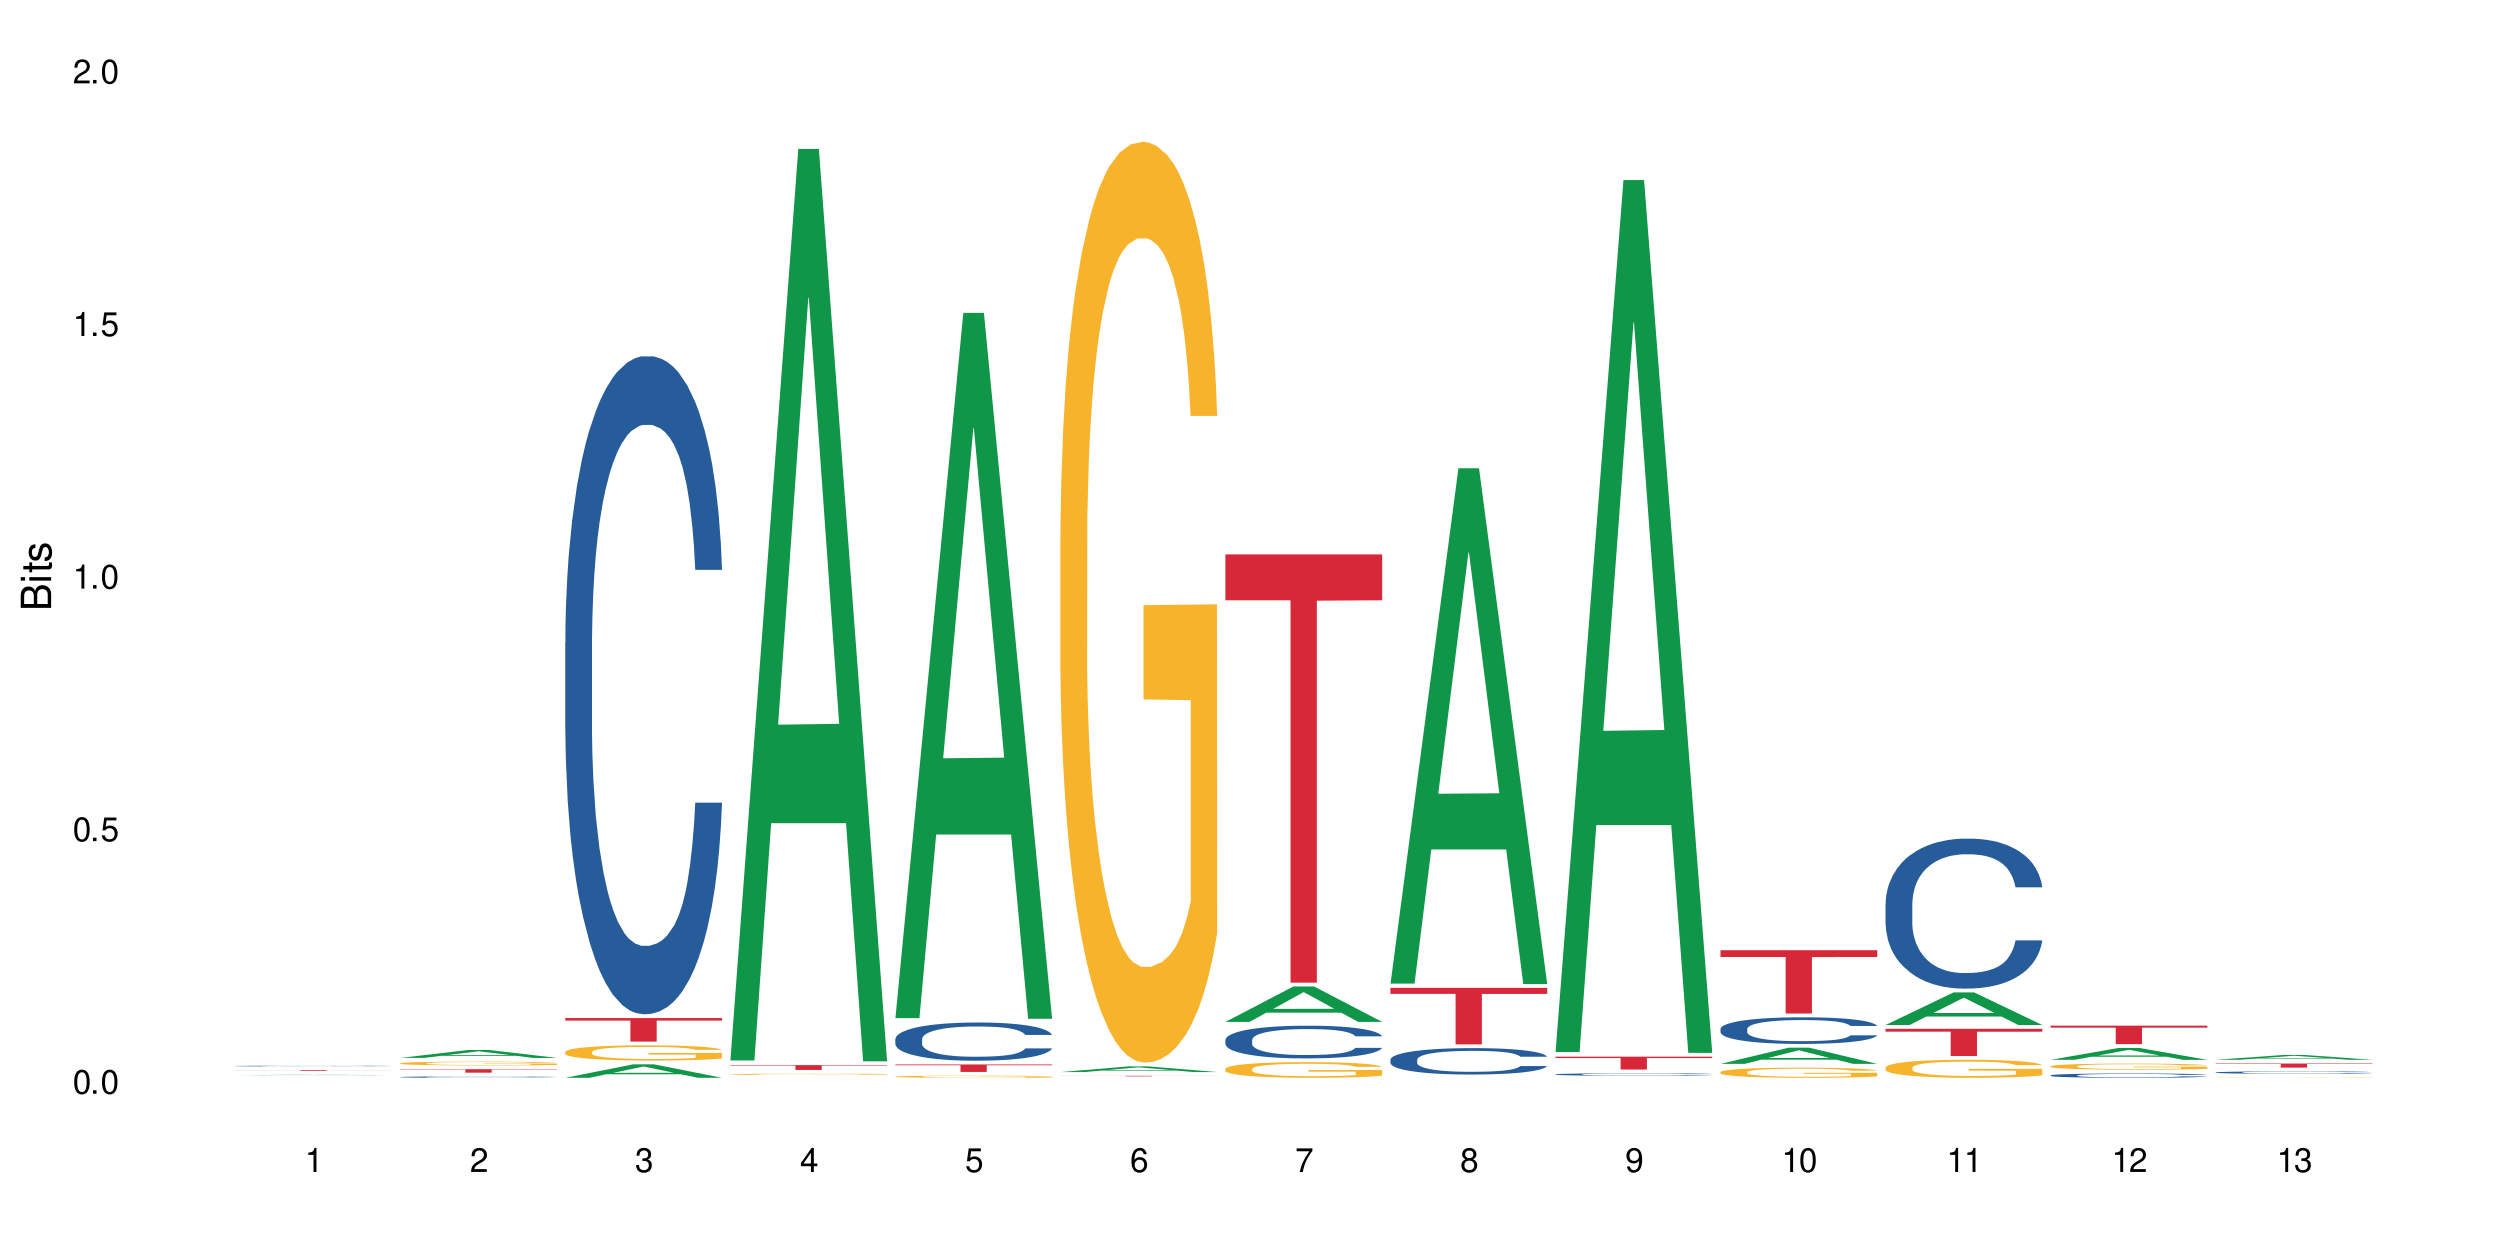 <?xml version="1.0" encoding="UTF-8"?>
<svg xmlns="http://www.w3.org/2000/svg" xmlns:xlink="http://www.w3.org/1999/xlink" width="720" height="360" viewBox="0 0 720 360">
<defs>
<g>
<g id="glyph-0-0">
</g>
<g id="glyph-0-1">
<path d="M 2.641 -6.938 C 2 -6.938 1.422 -6.656 1.078 -6.172 C 0.641 -5.562 0.406 -4.641 0.406 -3.359 C 0.406 -1.016 1.188 0.219 2.641 0.219 C 4.078 0.219 4.859 -1.016 4.859 -3.297 C 4.859 -4.641 4.656 -5.547 4.203 -6.172 C 3.844 -6.656 3.281 -6.938 2.641 -6.938 Z M 2.641 -6.188 C 3.547 -6.188 4 -5.25 4 -3.375 C 4 -1.406 3.562 -0.484 2.625 -0.484 C 1.734 -0.484 1.281 -1.438 1.281 -3.344 C 1.281 -5.25 1.734 -6.188 2.641 -6.188 Z M 2.641 -6.188 "/>
</g>
<g id="glyph-0-2">
<path d="M 1.828 -1 L 0.828 -1 L 0.828 0 L 1.828 0 Z M 1.828 -1 "/>
</g>
<g id="glyph-0-3">
<path d="M 4.562 -6.797 L 1.062 -6.797 L 0.547 -3.094 L 1.328 -3.094 C 1.719 -3.562 2.047 -3.734 2.578 -3.734 C 3.484 -3.734 4.062 -3.109 4.062 -2.094 C 4.062 -1.125 3.484 -0.531 2.578 -0.531 C 1.828 -0.531 1.375 -0.906 1.188 -1.672 L 0.328 -1.672 C 0.453 -1.109 0.547 -0.844 0.75 -0.594 C 1.125 -0.078 1.828 0.219 2.594 0.219 C 3.969 0.219 4.922 -0.781 4.922 -2.219 C 4.922 -3.562 4.031 -4.484 2.719 -4.484 C 2.25 -4.484 1.859 -4.359 1.469 -4.062 L 1.734 -5.969 L 4.562 -5.969 Z M 4.562 -6.797 "/>
</g>
<g id="glyph-0-4">
<path d="M 2.484 -4.938 L 2.484 0 L 3.328 0 L 3.328 -6.938 L 2.766 -6.938 C 2.469 -5.875 2.281 -5.734 0.984 -5.562 L 0.984 -4.938 Z M 2.484 -4.938 "/>
</g>
<g id="glyph-0-5">
<path d="M 4.859 -0.828 L 1.281 -0.828 C 1.359 -1.406 1.672 -1.781 2.5 -2.281 L 3.469 -2.828 C 4.406 -3.344 4.906 -4.062 4.906 -4.906 C 4.906 -5.484 4.672 -6.031 4.266 -6.406 C 3.859 -6.766 3.375 -6.938 2.719 -6.938 C 1.859 -6.938 1.219 -6.625 0.844 -6.031 C 0.609 -5.672 0.5 -5.234 0.484 -4.531 L 1.328 -4.531 C 1.359 -5.016 1.406 -5.281 1.531 -5.516 C 1.75 -5.938 2.188 -6.203 2.703 -6.203 C 3.469 -6.203 4.031 -5.641 4.031 -4.891 C 4.031 -4.344 3.719 -3.859 3.125 -3.516 L 2.234 -3 C 0.812 -2.172 0.406 -1.531 0.328 -0.016 L 4.859 -0.016 Z M 4.859 -0.828 "/>
</g>
<g id="glyph-0-6">
<path d="M 2.125 -3.188 L 2.578 -3.188 C 3.5 -3.188 3.984 -2.766 3.984 -1.922 C 3.984 -1.062 3.469 -0.531 2.594 -0.531 C 1.656 -0.531 1.203 -1 1.156 -2.016 L 0.312 -2.016 C 0.344 -1.453 0.438 -1.094 0.609 -0.781 C 0.953 -0.109 1.625 0.219 2.547 0.219 C 3.953 0.219 4.859 -0.625 4.859 -1.938 C 4.859 -2.828 4.516 -3.297 3.703 -3.594 C 4.344 -3.844 4.656 -4.328 4.656 -5.031 C 4.656 -6.219 3.875 -6.938 2.578 -6.938 C 1.203 -6.938 0.484 -6.172 0.453 -4.703 L 1.297 -4.703 C 1.312 -5.125 1.344 -5.359 1.453 -5.578 C 1.641 -5.969 2.062 -6.203 2.594 -6.203 C 3.344 -6.203 3.797 -5.75 3.797 -5 C 3.797 -4.516 3.609 -4.219 3.25 -4.047 C 3.016 -3.953 2.703 -3.922 2.125 -3.906 Z M 2.125 -3.188 "/>
</g>
<g id="glyph-0-7">
<path d="M 3.141 -1.672 L 3.141 0 L 3.984 0 L 3.984 -1.672 L 4.984 -1.672 L 4.984 -2.438 L 3.984 -2.438 L 3.984 -6.938 L 3.359 -6.938 L 0.266 -2.578 L 0.266 -1.672 Z M 3.141 -2.438 L 1 -2.438 L 3.141 -5.5 Z M 3.141 -2.438 "/>
</g>
<g id="glyph-0-8">
<path d="M 4.781 -5.125 C 4.609 -6.266 3.891 -6.938 2.844 -6.938 C 2.094 -6.938 1.422 -6.578 1.031 -5.953 C 0.594 -5.266 0.406 -4.422 0.406 -3.172 C 0.406 -2 0.578 -1.25 0.984 -0.641 C 1.359 -0.078 1.953 0.219 2.703 0.219 C 3.984 0.219 4.922 -0.75 4.922 -2.094 C 4.922 -3.375 4.062 -4.281 2.844 -4.281 C 2.172 -4.281 1.641 -4.031 1.281 -3.516 C 1.281 -5.234 1.828 -6.188 2.797 -6.188 C 3.391 -6.188 3.797 -5.797 3.938 -5.125 Z M 2.734 -3.531 C 3.547 -3.531 4.062 -2.953 4.062 -2.031 C 4.062 -1.156 3.484 -0.531 2.703 -0.531 C 1.922 -0.531 1.328 -1.188 1.328 -2.078 C 1.328 -2.938 1.906 -3.531 2.734 -3.531 Z M 2.734 -3.531 "/>
</g>
<g id="glyph-0-9">
<path d="M 4.984 -6.797 L 0.438 -6.797 L 0.438 -5.969 L 4.109 -5.969 C 2.5 -3.656 1.828 -2.234 1.328 0 L 2.219 0 C 2.594 -2.172 3.453 -4.047 4.984 -6.094 Z M 4.984 -6.797 "/>
</g>
<g id="glyph-0-10">
<path d="M 3.75 -3.656 C 4.469 -4.094 4.688 -4.438 4.688 -5.078 C 4.688 -6.172 3.844 -6.938 2.641 -6.938 C 1.438 -6.938 0.594 -6.172 0.594 -5.094 C 0.594 -4.438 0.812 -4.094 1.516 -3.656 C 0.734 -3.266 0.359 -2.703 0.359 -1.922 C 0.359 -0.656 1.281 0.219 2.641 0.219 C 3.984 0.219 4.922 -0.656 4.922 -1.922 C 4.922 -2.703 4.531 -3.266 3.75 -3.656 Z M 2.641 -6.188 C 3.359 -6.188 3.812 -5.75 3.812 -5.062 C 3.812 -4.406 3.344 -3.984 2.641 -3.984 C 1.922 -3.984 1.453 -4.406 1.453 -5.078 C 1.453 -5.75 1.922 -6.188 2.641 -6.188 Z M 2.641 -3.266 C 3.484 -3.266 4.062 -2.719 4.062 -1.906 C 4.062 -1.078 3.484 -0.531 2.625 -0.531 C 1.797 -0.531 1.219 -1.094 1.219 -1.906 C 1.219 -2.719 1.781 -3.266 2.641 -3.266 Z M 2.641 -3.266 "/>
</g>
<g id="glyph-0-11">
<path d="M 0.516 -1.578 C 0.672 -0.453 1.406 0.219 2.438 0.219 C 3.188 0.219 3.859 -0.141 4.266 -0.766 C 4.688 -1.453 4.891 -2.297 4.891 -3.547 C 4.891 -4.719 4.703 -5.453 4.312 -6.078 C 3.938 -6.641 3.344 -6.938 2.594 -6.938 C 1.297 -6.938 0.359 -5.969 0.359 -4.625 C 0.359 -3.344 1.234 -2.453 2.453 -2.453 C 3.094 -2.453 3.578 -2.672 4.016 -3.203 C 4 -1.484 3.469 -0.531 2.5 -0.531 C 1.906 -0.531 1.484 -0.906 1.359 -1.578 Z M 2.578 -6.203 C 3.375 -6.203 3.969 -5.531 3.969 -4.641 C 3.969 -3.797 3.391 -3.188 2.547 -3.188 C 1.734 -3.188 1.234 -3.766 1.234 -4.688 C 1.234 -5.562 1.797 -6.203 2.578 -6.203 Z M 2.578 -6.203 "/>
</g>
<g id="glyph-1-0">
</g>
<g id="glyph-1-1">
<path d="M 0 -0.953 L 0 -4.891 C 0 -5.719 -0.234 -6.344 -0.734 -6.797 C -1.188 -7.234 -1.812 -7.469 -2.5 -7.469 C -3.547 -7.469 -4.188 -7 -4.625 -5.875 C -4.984 -6.688 -5.625 -7.094 -6.531 -7.094 C -7.172 -7.094 -7.734 -6.859 -8.141 -6.391 C -8.562 -5.922 -8.75 -5.344 -8.75 -4.5 L -8.75 -0.953 Z M -4.984 -2.062 L -7.766 -2.062 L -7.766 -4.219 C -7.766 -4.844 -7.688 -5.203 -7.453 -5.5 C -7.219 -5.812 -6.859 -5.969 -6.375 -5.969 C -5.891 -5.969 -5.531 -5.812 -5.297 -5.5 C -5.062 -5.203 -4.984 -4.844 -4.984 -4.219 Z M -0.984 -2.062 L -4 -2.062 L -4 -4.781 C -4 -5.766 -3.438 -6.359 -2.484 -6.359 C -1.547 -6.359 -0.984 -5.766 -0.984 -4.781 Z M -0.984 -2.062 "/>
</g>
<g id="glyph-1-2">
<path d="M -6.281 -1.797 L -6.281 -0.797 L 0 -0.797 L 0 -1.797 Z M -8.75 -1.797 L -8.75 -0.797 L -7.484 -0.797 L -7.484 -1.797 Z M -8.75 -1.797 "/>
</g>
<g id="glyph-1-3">
<path d="M -6.281 -3.047 L -6.281 -2.016 L -8.016 -2.016 L -8.016 -1.016 L -6.281 -1.016 L -6.281 -0.172 L -5.469 -0.172 L -5.469 -1.016 L -0.719 -1.016 C -0.078 -1.016 0.281 -1.453 0.281 -2.234 C 0.281 -2.5 0.25 -2.719 0.188 -3.047 L -0.641 -3.047 C -0.609 -2.906 -0.594 -2.766 -0.594 -2.562 C -0.594 -2.141 -0.719 -2.016 -1.156 -2.016 L -5.469 -2.016 L -5.469 -3.047 Z M -6.281 -3.047 "/>
</g>
<g id="glyph-1-4">
<path d="M -4.531 -5.25 C -5.766 -5.25 -6.469 -4.422 -6.469 -2.969 C -6.469 -1.516 -5.719 -0.562 -4.547 -0.562 C -3.562 -0.562 -3.094 -1.062 -2.734 -2.562 L -2.516 -3.484 C -2.344 -4.188 -2.094 -4.469 -1.641 -4.469 C -1.047 -4.469 -0.641 -3.875 -0.641 -3 C -0.641 -2.453 -0.797 -2 -1.062 -1.75 C -1.25 -1.594 -1.422 -1.531 -1.875 -1.469 L -1.875 -0.406 C -0.422 -0.453 0.281 -1.266 0.281 -2.922 C 0.281 -4.5 -0.5 -5.516 -1.719 -5.516 C -2.656 -5.516 -3.172 -4.984 -3.469 -3.734 L -3.703 -2.766 C -3.891 -1.953 -4.156 -1.609 -4.594 -1.609 C -5.188 -1.609 -5.547 -2.125 -5.547 -2.938 C -5.547 -3.75 -5.203 -4.172 -4.531 -4.203 Z M -4.531 -5.25 "/>
</g>
</g>
</defs>
<rect x="-72" y="-36" width="864" height="432" fill="rgb(100%, 100%, 100%)" fill-opacity="1"/>
<path fill-rule="nonzero" fill="rgb(6.275%, 58.824%, 28.235%)" fill-opacity="1" d="M 67.73 309.66 L 67.777 309.66 L 87.316 309.523 L 93.25 309.523 L 112.883 309.66 L 105.984 309.66 L 101.066 309.625 L 79.5 309.625 L 74.676 309.66 L 67.73 309.66 L 81.574 309.609 L 99.086 309.609 L 90.355 309.547 L 90.164 309.547 L 81.527 309.609 L 81.574 309.609 Z M 67.73 309.66 "/>
<path fill-rule="nonzero" fill="rgb(14.51%, 36.078%, 60%)" fill-opacity="1" d="M 67.73 307.016 L 67.785 307.016 L 67.785 307.008 L 67.953 307 L 68.336 306.992 L 68.723 306.984 L 69.715 306.973 L 71.09 306.961 L 72.523 306.953 L 73.566 306.949 L 74.504 306.945 L 76.652 306.938 L 78.027 306.934 L 79.516 306.93 L 81.332 306.926 L 82.652 306.922 L 85.629 306.922 L 87.828 306.918 L 95.43 306.918 L 97.027 306.922 L 100.273 306.922 L 102.863 306.93 L 105.176 306.934 L 106.223 306.938 L 107.875 306.941 L 109.141 306.949 L 110.02 306.953 L 111.012 306.961 L 111.895 306.973 L 112.555 306.98 L 112.883 306.988 L 105.176 306.988 L 104.789 306.98 L 104.348 306.977 L 102.699 306.961 L 101.543 306.957 L 100.496 306.953 L 99.062 306.949 L 97.797 306.945 L 96.477 306.945 L 95.207 306.941 L 86.785 306.941 L 85.629 306.945 L 83.977 306.949 L 82.82 306.949 L 81.441 306.953 L 80.508 306.957 L 79.352 306.965 L 78.523 306.969 L 77.586 306.973 L 77.035 306.98 L 76.543 306.984 L 76.102 306.992 L 75.77 307 L 75.441 307.012 L 75.441 307.047 L 75.551 307.051 L 75.824 307.062 L 76.543 307.074 L 77.586 307.086 L 78.801 307.094 L 79.957 307.098 L 80.617 307.102 L 81.496 307.105 L 82.875 307.109 L 84.855 307.113 L 86.012 307.113 L 87.773 307.117 L 94.164 307.117 L 95.594 307.113 L 97.082 307.113 L 99.117 307.109 L 100.383 307.105 L 101.484 307.102 L 102.312 307.098 L 102.863 307.098 L 103.688 307.09 L 104.348 307.082 L 104.844 307.074 L 105.176 307.07 L 112.883 307.07 L 112.555 307.078 L 112.059 307.086 L 111.562 307.09 L 110.793 307.098 L 109.91 307.105 L 108.645 307.109 L 107.598 307.117 L 106.223 307.121 L 104.957 307.125 L 103.578 307.129 L 101.543 307.133 L 100.219 307.133 L 98.789 307.137 L 97.082 307.137 L 94.934 307.141 L 86.453 307.141 L 84.195 307.137 L 81.387 307.133 L 79.352 307.129 L 77.754 307.125 L 76.375 307.121 L 74.836 307.117 L 72.852 307.105 L 71.641 307.102 L 70.816 307.094 L 69.879 307.086 L 69.219 307.078 L 68.445 307.066 L 67.895 307.055 L 67.73 307.043 Z M 67.73 307.016 "/>
<path fill-rule="nonzero" fill="rgb(83.922%, 15.686%, 22.353%)" fill-opacity="1" d="M 67.73 308.223 L 112.883 308.223 L 112.883 308.246 L 94.066 308.246 L 94.066 308.441 L 86.496 308.441 L 86.496 308.246 L 67.73 308.246 Z M 67.73 308.223 "/>
<path fill-rule="nonzero" fill="rgb(6.275%, 58.824%, 28.235%)" fill-opacity="1" d="M 115.262 304.672 L 115.309 304.672 L 134.848 302.395 L 140.781 302.395 L 160.414 304.676 L 153.516 304.676 L 148.598 304.078 L 127.031 304.078 L 122.207 304.672 L 115.262 304.672 L 129.105 303.832 L 146.617 303.832 L 137.887 302.77 L 137.789 302.766 L 137.691 302.773 L 129.059 303.832 L 129.105 303.832 Z M 115.262 304.672 "/>
<path fill-rule="nonzero" fill="rgb(14.51%, 36.078%, 60%)" fill-opacity="1" d="M 115.262 310.188 L 115.316 310.188 L 115.316 310.18 L 115.48 310.164 L 115.867 310.148 L 116.254 310.137 L 117.242 310.113 L 118.621 310.094 L 120.051 310.078 L 121.098 310.066 L 122.035 310.059 L 124.184 310.047 L 125.559 310.039 L 127.047 310.035 L 128.863 310.027 L 130.184 310.023 L 133.156 310.02 L 135.359 310.016 L 142.961 310.016 L 144.555 310.02 L 146.316 310.02 L 147.805 310.023 L 150.395 310.031 L 152.707 310.043 L 153.75 310.047 L 155.402 310.059 L 156.672 310.07 L 157.551 310.078 L 158.543 310.094 L 159.422 310.109 L 160.086 310.129 L 160.414 310.145 L 152.707 310.145 L 152.32 310.129 L 151.879 310.117 L 151.055 310.102 L 150.227 310.094 L 149.07 310.082 L 148.023 310.074 L 146.594 310.066 L 145.328 310.062 L 144.004 310.059 L 142.738 310.059 L 140.316 310.055 L 137.508 310.055 L 136.461 310.059 L 134.312 310.059 L 133.156 310.062 L 131.504 310.066 L 130.348 310.07 L 128.973 310.078 L 128.035 310.086 L 126.879 310.094 L 126.055 310.102 L 125.117 310.117 L 124.566 310.125 L 124.07 310.137 L 123.633 310.148 L 123.301 310.16 L 123.082 310.172 L 122.969 310.188 L 122.969 310.242 L 123.082 310.258 L 123.355 310.27 L 124.07 310.293 L 125.117 310.312 L 126.328 310.328 L 127.484 310.34 L 128.145 310.344 L 129.027 310.352 L 130.402 310.359 L 132.387 310.363 L 133.543 310.367 L 135.305 310.371 L 141.691 310.371 L 143.125 310.367 L 144.609 310.367 L 146.648 310.359 L 147.914 310.355 L 149.016 310.348 L 149.844 310.34 L 150.395 310.336 L 151.219 310.324 L 151.879 310.309 L 152.375 310.297 L 152.707 310.285 L 160.414 310.285 L 160.086 310.301 L 159.094 310.324 L 158.324 310.336 L 157.441 310.348 L 156.176 310.363 L 155.129 310.371 L 153.75 310.379 L 152.484 310.387 L 151.109 310.391 L 149.07 310.398 L 147.75 310.402 L 146.316 310.406 L 144.609 310.41 L 142.465 310.41 L 140.152 310.414 L 135.691 310.414 L 133.984 310.41 L 131.727 310.406 L 128.918 310.402 L 126.879 310.395 L 125.281 310.387 L 123.906 310.379 L 122.363 310.371 L 120.383 310.355 L 119.172 310.344 L 118.344 310.332 L 117.41 310.316 L 116.746 310.305 L 115.977 310.285 L 115.426 310.258 L 115.262 310.238 Z M 115.262 310.188 "/>
<path fill-rule="nonzero" fill="rgb(96.863%, 70.196%, 16.863%)" fill-opacity="1" d="M 115.262 306.227 L 115.316 306.223 L 115.316 306.203 L 115.535 306.16 L 116.086 306.098 L 116.805 306.047 L 117.574 306.008 L 118.07 305.984 L 118.895 305.957 L 119.609 305.934 L 121.43 305.891 L 123.742 305.848 L 125.008 305.828 L 126.438 305.812 L 128.477 305.793 L 129.414 305.785 L 132.277 305.77 L 135.523 305.762 L 139.105 305.758 L 140.758 305.758 L 143.016 305.762 L 146.098 305.773 L 147.859 305.785 L 149.238 305.793 L 150.668 305.805 L 152.43 305.828 L 154.082 305.852 L 155.402 305.875 L 156.727 305.902 L 157.828 305.938 L 158.762 305.973 L 159.59 306.012 L 160.086 306.047 L 160.414 306.082 L 152.762 306.082 L 152.32 306.047 L 151.824 306.02 L 151 305.988 L 150.172 305.965 L 149.348 305.945 L 147.805 305.918 L 146.484 305.902 L 144.832 305.891 L 143.234 305.879 L 141.418 305.875 L 140.316 305.871 L 137.398 305.871 L 134.754 305.879 L 133.211 305.887 L 132.109 305.895 L 130.57 305.91 L 129.633 305.922 L 129.082 305.93 L 127.43 305.961 L 126.328 305.988 L 125.723 306.008 L 124.953 306.039 L 124.402 306.062 L 123.797 306.105 L 123.465 306.133 L 123.023 306.203 L 122.969 306.383 L 123.137 306.418 L 123.465 306.461 L 123.906 306.496 L 124.566 306.535 L 125.227 306.562 L 126.383 306.602 L 127.375 306.629 L 128.145 306.645 L 129.633 306.672 L 130.238 306.68 L 131.672 306.699 L 133.156 306.711 L 134.973 306.723 L 136.352 306.73 L 138.555 306.734 L 141.363 306.734 L 144.668 306.73 L 146.758 306.723 L 148.191 306.715 L 149.125 306.707 L 150.281 306.695 L 151.109 306.684 L 151.879 306.676 L 152.816 306.656 L 152.816 306.418 L 139.215 306.418 L 139.215 306.305 L 160.359 306.305 L 160.414 306.695 L 159.258 306.723 L 157.828 306.75 L 156.449 306.77 L 155.02 306.785 L 152.98 306.805 L 151.328 306.816 L 148.797 306.828 L 146.484 306.84 L 144.059 306.844 L 141.914 306.848 L 137.121 306.848 L 134.699 306.84 L 132.773 306.832 L 131.012 306.824 L 129.246 306.809 L 127.047 306.789 L 125.613 306.773 L 124.125 306.75 L 122.641 306.727 L 121.316 306.699 L 120.438 306.68 L 119.555 306.656 L 118.621 306.625 L 117.738 306.59 L 117.078 306.559 L 116.473 306.523 L 116.031 306.492 L 115.59 306.445 L 115.371 306.41 L 115.262 306.379 Z M 115.262 306.227 "/>
<path fill-rule="nonzero" fill="rgb(83.922%, 15.686%, 22.353%)" fill-opacity="1" d="M 115.262 307.93 L 160.414 307.93 L 160.414 308.039 L 141.598 308.039 L 141.598 308.934 L 134.023 308.934 L 134.023 308.039 L 115.262 308.039 Z M 115.262 307.93 "/>
<path fill-rule="nonzero" fill="rgb(6.275%, 58.824%, 28.235%)" fill-opacity="1" d="M 162.793 310.41 L 162.84 310.406 L 182.379 306.523 L 188.312 306.523 L 207.945 310.414 L 201.047 310.414 L 196.125 309.398 L 174.562 309.398 L 169.738 310.41 L 162.793 310.41 L 176.637 308.977 L 194.148 308.973 L 185.418 307.16 L 185.32 307.156 L 185.223 307.168 L 176.59 308.973 L 176.637 308.977 Z M 162.793 310.41 "/>
<path fill-rule="nonzero" fill="rgb(14.51%, 36.078%, 60%)" fill-opacity="1" d="M 162.793 185.086 L 162.848 184.914 L 162.848 180.758 L 163.012 174.176 L 163.398 165.859 L 163.781 160.145 L 164.773 149.926 L 166.148 140.055 L 167.582 132.434 L 168.629 127.93 L 169.562 124.465 L 171.711 118.055 L 173.09 114.766 L 174.574 111.82 L 176.391 108.875 L 177.715 107.145 L 180.688 104.371 L 182.891 103.16 L 184.598 102.641 L 188.285 102.641 L 190.488 103.332 L 192.086 104.199 L 193.848 105.586 L 195.336 107.145 L 197.922 110.953 L 200.234 115.805 L 201.281 118.574 L 202.934 123.945 L 204.199 129.141 L 205.082 133.645 L 206.074 140.055 L 206.953 147.848 L 207.613 156.68 L 207.945 164.129 L 200.234 164.129 L 199.852 157.199 L 199.41 151.832 L 198.582 144.73 L 197.758 139.707 L 196.602 134.684 L 195.555 131.395 L 194.125 128.102 L 192.855 126.023 L 191.535 124.465 L 190.27 123.426 L 187.848 122.387 L 185.039 122.387 L 183.992 122.734 L 181.844 124.117 L 180.688 125.332 L 179.035 127.754 L 177.879 130.008 L 176.504 133.473 L 175.566 136.414 L 174.41 140.918 L 173.586 144.902 L 172.648 150.617 L 172.098 154.949 L 171.602 159.797 L 171.16 165.516 L 170.832 171.578 L 170.609 177.984 L 170.5 184.219 L 170.5 211.066 L 170.609 217.301 L 170.887 224.578 L 171.602 235.141 L 172.648 244.324 L 173.859 251.598 L 175.016 256.793 L 175.676 259.219 L 176.559 261.988 L 177.934 265.453 L 179.918 268.918 L 181.074 270.305 L 182.836 271.688 L 184.652 272.383 L 187.074 272.383 L 189.223 271.688 L 190.656 270.824 L 192.141 269.438 L 194.18 266.492 L 195.445 263.723 L 196.547 260.43 L 197.371 257.141 L 197.922 254.367 L 198.75 249 L 199.41 243.109 L 199.906 237.047 L 200.234 231.16 L 207.945 231.16 L 207.613 238.086 L 207.117 244.844 L 206.625 249.863 L 205.852 255.926 L 204.973 261.297 L 203.703 267.359 L 202.66 271.344 L 201.281 275.672 L 200.016 278.965 L 198.641 281.906 L 196.602 285.371 L 195.281 287.105 L 193.848 288.664 L 192.141 290.047 L 189.992 291.262 L 187.68 291.953 L 185.535 292.125 L 183.219 291.781 L 181.512 291.086 L 179.254 289.527 L 176.449 286.41 L 174.41 283.121 L 172.812 279.828 L 171.438 276.363 L 169.895 271.688 L 167.914 264.066 L 166.699 258.18 L 165.875 253.328 L 164.938 246.574 L 164.277 240.512 L 163.508 230.812 L 162.957 218.516 L 162.793 208.988 Z M 162.793 185.086 "/>
<path fill-rule="nonzero" fill="rgb(96.863%, 70.196%, 16.863%)" fill-opacity="1" d="M 162.793 302.941 L 162.848 302.938 L 162.848 302.859 L 163.066 302.68 L 163.617 302.43 L 164.332 302.227 L 165.105 302.066 L 165.602 301.984 L 166.426 301.863 L 167.141 301.777 L 168.957 301.598 L 171.27 301.43 L 172.539 301.355 L 173.969 301.289 L 176.008 301.215 L 176.941 301.184 L 179.805 301.121 L 183.055 301.082 L 186.633 301.07 L 188.285 301.074 L 190.543 301.09 L 193.629 301.133 L 195.391 301.172 L 196.766 301.215 L 198.199 301.266 L 199.961 301.344 L 201.613 301.441 L 202.934 301.535 L 204.254 301.656 L 205.355 301.785 L 206.293 301.926 L 207.117 302.09 L 207.613 302.23 L 207.945 302.371 L 200.289 302.371 L 199.852 302.23 L 199.355 302.125 L 198.527 301.992 L 197.703 301.895 L 196.875 301.82 L 195.336 301.715 L 194.012 301.652 L 192.363 301.598 L 190.766 301.562 L 188.949 301.535 L 187.848 301.527 L 184.926 301.527 L 182.285 301.555 L 180.742 301.59 L 179.641 301.621 L 178.098 301.68 L 177.164 301.727 L 176.613 301.762 L 174.961 301.883 L 173.859 301.996 L 173.254 302.07 L 172.484 302.191 L 171.934 302.301 L 171.328 302.457 L 170.996 302.578 L 170.555 302.852 L 170.5 303.57 L 170.664 303.719 L 170.996 303.883 L 171.438 304.027 L 172.098 304.18 L 172.758 304.297 L 173.914 304.449 L 174.906 304.555 L 175.676 304.621 L 177.164 304.73 L 177.77 304.766 L 179.199 304.84 L 180.688 304.895 L 182.504 304.941 L 183.883 304.965 L 186.082 304.984 L 188.891 304.984 L 192.195 304.961 L 194.289 304.93 L 195.719 304.898 L 196.656 304.871 L 197.812 304.824 L 198.641 304.785 L 199.41 304.742 L 200.348 304.676 L 200.348 303.719 L 186.746 303.715 L 186.746 303.27 L 207.891 303.266 L 207.945 304.824 L 206.789 304.934 L 205.355 305.039 L 203.98 305.117 L 202.547 305.184 L 200.512 305.262 L 198.859 305.309 L 196.324 305.363 L 194.012 305.402 L 191.59 305.426 L 189.441 305.438 L 186.91 305.441 L 184.652 305.434 L 182.23 305.41 L 180.301 305.379 L 178.539 305.336 L 176.777 305.285 L 174.574 305.203 L 173.145 305.133 L 171.656 305.051 L 170.172 304.949 L 168.848 304.844 L 167.969 304.758 L 167.086 304.664 L 166.148 304.543 L 165.27 304.406 L 164.609 304.285 L 164.004 304.145 L 163.562 304.012 L 163.121 303.832 L 162.902 303.688 L 162.793 303.566 Z M 162.793 302.941 "/>
<path fill-rule="nonzero" fill="rgb(83.922%, 15.686%, 22.353%)" fill-opacity="1" d="M 162.793 293.211 L 207.945 293.211 L 207.945 293.934 L 189.125 293.941 L 189.125 299.988 L 181.555 299.988 L 181.555 293.949 L 181.445 293.934 L 162.793 293.934 Z M 162.793 293.211 "/>
<path fill-rule="nonzero" fill="rgb(6.275%, 58.824%, 28.235%)" fill-opacity="1" d="M 210.32 305.422 L 210.371 305.176 L 229.906 42.895 L 235.84 42.895 L 255.477 305.668 L 248.578 305.668 L 243.656 237.074 L 222.094 237.074 L 217.27 305.422 L 210.32 305.422 L 224.168 208.703 L 241.68 208.453 L 232.945 85.828 L 232.852 85.582 L 232.754 86.32 L 224.117 208.453 L 224.168 208.703 Z M 210.32 305.422 "/>
<path fill-rule="nonzero" fill="rgb(96.863%, 70.196%, 16.863%)" fill-opacity="1" d="M 210.32 309.383 L 210.375 309.383 L 210.375 309.375 L 210.598 309.359 L 211.148 309.34 L 211.863 309.324 L 212.633 309.309 L 213.129 309.301 L 213.957 309.293 L 214.672 309.285 L 216.488 309.27 L 218.801 309.258 L 220.066 309.25 L 221.5 309.246 L 223.539 309.238 L 224.473 309.238 L 227.336 309.23 L 230.586 309.227 L 235.816 309.227 L 238.074 309.23 L 241.156 309.23 L 242.922 309.234 L 244.297 309.238 L 245.73 309.242 L 247.492 309.25 L 249.145 309.258 L 250.465 309.266 L 251.785 309.277 L 252.887 309.285 L 253.824 309.297 L 254.648 309.312 L 255.145 309.324 L 255.477 309.336 L 247.82 309.336 L 247.379 309.324 L 246.887 309.312 L 246.059 309.305 L 245.234 309.297 L 244.406 309.289 L 242.863 309.281 L 241.543 309.273 L 239.891 309.27 L 238.293 309.27 L 236.477 309.266 L 229.816 309.266 L 228.273 309.27 L 227.172 309.273 L 225.629 309.277 L 224.695 309.281 L 224.145 309.285 L 222.492 309.293 L 221.391 309.305 L 220.785 309.309 L 220.012 309.32 L 219.461 309.328 L 218.855 309.344 L 218.527 309.352 L 218.086 309.375 L 218.031 309.434 L 218.195 309.445 L 218.527 309.461 L 218.965 309.473 L 219.629 309.484 L 220.289 309.492 L 221.445 309.508 L 222.438 309.516 L 223.207 309.52 L 224.695 309.531 L 225.301 309.531 L 226.73 309.539 L 228.219 309.543 L 230.035 309.547 L 231.41 309.551 L 239.727 309.551 L 241.82 309.547 L 243.25 309.543 L 244.188 309.543 L 245.344 309.539 L 246.168 309.535 L 246.941 309.531 L 247.875 309.523 L 247.875 309.445 L 234.273 309.445 L 234.273 309.41 L 255.422 309.41 L 255.477 309.539 L 254.32 309.547 L 252.887 309.555 L 251.512 309.562 L 250.078 309.566 L 248.043 309.574 L 246.391 309.578 L 243.855 309.582 L 241.543 309.586 L 239.121 309.586 L 236.973 309.59 L 234.441 309.59 L 232.184 309.586 L 229.758 309.586 L 227.832 309.582 L 224.309 309.574 L 222.105 309.57 L 220.672 309.562 L 219.188 309.555 L 217.699 309.547 L 216.379 309.539 L 215.496 309.531 L 214.617 309.523 L 213.68 309.516 L 212.801 309.504 L 212.137 309.492 L 211.531 309.48 L 211.094 309.469 L 210.652 309.457 L 210.43 309.445 L 210.32 309.434 Z M 210.32 309.383 "/>
<path fill-rule="nonzero" fill="rgb(83.922%, 15.686%, 22.353%)" fill-opacity="1" d="M 210.32 306.75 L 255.477 306.75 L 255.477 306.902 L 236.656 306.902 L 236.656 308.145 L 229.086 308.145 L 229.086 306.902 L 210.32 306.902 Z M 210.32 306.75 "/>
<path fill-rule="nonzero" fill="rgb(6.275%, 58.824%, 28.235%)" fill-opacity="1" d="M 257.852 293.219 L 257.898 293.027 L 277.438 90.102 L 283.371 90.102 L 303.004 293.41 L 296.105 293.41 L 291.188 240.34 L 269.621 240.34 L 264.797 293.219 L 257.852 293.219 L 271.695 218.387 L 289.207 218.195 L 280.477 123.32 L 280.379 123.129 L 280.285 123.703 L 271.648 218.195 L 271.695 218.387 Z M 257.852 293.219 "/>
<path fill-rule="nonzero" fill="rgb(14.51%, 36.078%, 60%)" fill-opacity="1" d="M 257.852 299.273 L 257.906 299.266 L 257.906 299.023 L 258.07 298.641 L 258.457 298.16 L 258.844 297.828 L 259.832 297.234 L 261.211 296.664 L 262.641 296.219 L 263.688 295.957 L 264.625 295.758 L 266.773 295.387 L 268.148 295.195 L 269.637 295.023 L 271.453 294.855 L 272.773 294.754 L 275.746 294.594 L 277.949 294.523 L 279.656 294.492 L 283.348 294.492 L 285.551 294.531 L 287.145 294.582 L 288.91 294.664 L 290.395 294.754 L 292.984 294.973 L 295.297 295.254 L 296.344 295.418 L 297.996 295.727 L 299.262 296.027 L 300.141 296.289 L 301.133 296.664 L 302.016 297.113 L 302.676 297.625 L 303.004 298.059 L 295.297 298.059 L 294.91 297.656 L 294.469 297.344 L 293.645 296.934 L 292.816 296.641 L 291.66 296.352 L 290.617 296.16 L 289.184 295.969 L 287.918 295.848 L 286.598 295.758 L 285.328 295.699 L 282.906 295.637 L 280.098 295.637 L 279.051 295.656 L 276.902 295.738 L 275.746 295.809 L 274.098 295.949 L 272.941 296.078 L 271.562 296.281 L 270.625 296.453 L 269.469 296.711 L 268.645 296.945 L 267.707 297.273 L 267.156 297.527 L 266.66 297.809 L 266.223 298.141 L 265.891 298.492 L 265.672 298.863 L 265.562 299.223 L 265.562 300.781 L 265.672 301.145 L 265.945 301.566 L 266.66 302.176 L 267.707 302.711 L 268.918 303.133 L 270.074 303.434 L 270.738 303.574 L 271.617 303.734 L 272.996 303.934 L 274.977 304.137 L 276.133 304.215 L 277.895 304.297 L 279.711 304.336 L 282.137 304.336 L 284.281 304.297 L 285.715 304.246 L 287.203 304.168 L 289.238 303.996 L 290.504 303.836 L 291.605 303.645 L 292.434 303.453 L 292.984 303.293 L 293.809 302.98 L 294.469 302.641 L 294.965 302.289 L 295.297 301.945 L 303.004 301.945 L 302.676 302.348 L 302.18 302.738 L 301.684 303.031 L 300.914 303.383 L 300.031 303.695 L 298.766 304.047 L 297.719 304.277 L 296.344 304.527 L 295.074 304.719 L 293.699 304.891 L 291.66 305.09 L 290.34 305.191 L 288.91 305.281 L 287.203 305.363 L 285.055 305.434 L 282.742 305.473 L 280.594 305.484 L 278.281 305.461 L 276.574 305.422 L 274.316 305.332 L 271.508 305.152 L 269.469 304.961 L 267.875 304.77 L 266.496 304.566 L 264.953 304.297 L 262.973 303.855 L 261.762 303.512 L 260.934 303.23 L 260 302.84 L 259.34 302.488 L 258.566 301.926 L 258.016 301.215 L 257.852 300.66 Z M 257.852 299.273 "/>
<path fill-rule="nonzero" fill="rgb(96.863%, 70.196%, 16.863%)" fill-opacity="1" d="M 257.852 310.059 L 257.906 310.059 L 257.906 310.047 L 258.125 310.023 L 258.676 309.988 L 259.395 309.961 L 260.164 309.938 L 260.66 309.926 L 261.484 309.906 L 262.203 309.895 L 264.02 309.871 L 266.332 309.848 L 267.598 309.836 L 269.031 309.828 L 271.066 309.816 L 272.004 309.812 L 274.867 309.805 L 278.117 309.797 L 285.605 309.797 L 288.688 309.805 L 290.449 309.812 L 291.828 309.816 L 293.258 309.824 L 295.02 309.836 L 296.672 309.848 L 297.996 309.863 L 299.316 309.879 L 300.418 309.898 L 301.352 309.918 L 302.18 309.941 L 302.676 309.961 L 303.004 309.98 L 295.352 309.98 L 294.91 309.961 L 294.414 309.945 L 293.59 309.926 L 292.762 309.914 L 291.938 309.902 L 290.395 309.887 L 289.074 309.879 L 287.422 309.871 L 285.824 309.867 L 284.008 309.863 L 282.906 309.859 L 279.988 309.859 L 277.344 309.863 L 275.805 309.871 L 274.703 309.875 L 273.16 309.883 L 272.223 309.891 L 271.672 309.895 L 270.02 309.91 L 268.918 309.926 L 268.312 309.938 L 267.543 309.953 L 266.992 309.969 L 266.387 309.992 L 266.055 310.008 L 265.617 310.047 L 265.562 310.148 L 265.727 310.172 L 266.055 310.195 L 266.496 310.215 L 267.156 310.234 L 267.82 310.25 L 268.977 310.273 L 269.965 310.289 L 270.738 310.297 L 272.223 310.312 L 272.828 310.316 L 274.262 310.328 L 275.746 310.336 L 277.566 310.344 L 278.941 310.348 L 287.258 310.348 L 289.348 310.34 L 290.781 310.336 L 291.719 310.332 L 292.875 310.328 L 293.699 310.32 L 294.469 310.316 L 295.406 310.305 L 295.406 310.172 L 281.805 310.172 L 281.805 310.105 L 302.949 310.105 L 303.004 310.328 L 301.848 310.344 L 300.418 310.355 L 299.039 310.367 L 297.609 310.379 L 295.57 310.387 L 293.918 310.395 L 291.387 310.402 L 289.074 310.406 L 286.652 310.41 L 284.504 310.414 L 279.711 310.414 L 277.289 310.41 L 275.363 310.406 L 271.84 310.391 L 269.637 310.379 L 268.203 310.371 L 266.719 310.359 L 265.23 310.344 L 263.91 310.328 L 263.027 310.316 L 262.148 310.305 L 261.211 310.285 L 260.328 310.266 L 259.668 310.25 L 259.062 310.23 L 258.621 310.211 L 258.184 310.188 L 257.961 310.164 L 257.852 310.148 Z M 257.852 310.059 "/>
<path fill-rule="nonzero" fill="rgb(83.922%, 15.686%, 22.353%)" fill-opacity="1" d="M 257.852 306.566 L 303.004 306.566 L 303.004 306.797 L 284.188 306.797 L 284.188 308.715 L 276.617 308.715 L 276.617 306.801 L 276.504 306.797 L 257.852 306.797 Z M 257.852 306.566 "/>
<path fill-rule="nonzero" fill="rgb(6.275%, 58.824%, 28.235%)" fill-opacity="1" d="M 305.383 308.75 L 305.43 308.746 L 324.969 307.129 L 330.902 307.129 L 350.535 308.75 L 343.637 308.75 L 338.715 308.328 L 317.152 308.328 L 312.328 308.75 L 305.383 308.75 L 319.227 308.152 L 336.738 308.152 L 328.008 307.395 L 327.91 307.395 L 327.812 307.398 L 319.18 308.152 L 319.227 308.152 Z M 305.383 308.75 "/>
<path fill-rule="nonzero" fill="rgb(96.863%, 70.196%, 16.863%)" fill-opacity="1" d="M 305.383 154.426 L 305.438 154.184 L 305.438 149.34 L 305.656 138.441 L 306.207 123.422 L 306.922 111.07 L 307.695 101.383 L 308.191 96.297 L 309.016 89.031 L 309.73 83.703 L 311.551 72.801 L 313.863 62.629 L 315.129 58.27 L 316.559 54.152 L 318.598 49.551 L 319.535 47.855 L 322.398 43.98 L 325.645 41.559 L 329.227 40.832 L 330.879 41.074 L 333.137 42.043 L 336.219 44.707 L 337.98 47.129 L 339.355 49.551 L 340.789 52.699 L 342.551 57.543 L 344.203 63.355 L 345.523 69.168 L 346.848 76.434 L 347.949 84.188 L 348.883 92.664 L 349.711 102.836 L 350.203 111.312 L 350.535 119.789 L 342.883 119.789 L 342.441 111.312 L 341.945 104.773 L 341.121 96.781 L 340.293 90.969 L 339.469 86.367 L 337.926 80.066 L 336.605 76.191 L 334.953 72.801 L 333.355 70.621 L 331.539 69.168 L 330.438 68.684 L 327.52 68.684 L 324.875 70.379 L 323.332 72.316 L 322.23 74.254 L 320.691 77.887 L 319.754 80.793 L 319.203 82.734 L 317.551 90.242 L 316.449 97.023 L 315.844 101.625 L 315.074 108.891 L 314.523 115.43 L 313.918 125.117 L 313.586 132.387 L 313.145 148.855 L 313.09 192.453 L 313.258 201.656 L 313.586 211.586 L 314.027 220.305 L 314.688 229.512 L 315.348 236.535 L 316.504 245.98 L 317.496 252.277 L 318.266 256.395 L 319.754 262.934 L 320.359 265.113 L 321.793 269.477 L 323.277 272.867 L 325.094 275.773 L 326.473 277.227 L 328.676 278.438 L 331.484 278.438 L 334.785 276.984 L 336.879 275.047 L 338.312 273.109 L 339.246 271.414 L 340.402 268.75 L 341.23 266.324 L 342 263.66 L 342.938 259.543 L 342.938 201.656 L 329.336 201.414 L 329.336 174.285 L 350.48 174.043 L 350.535 268.75 L 349.379 275.289 L 347.949 281.586 L 346.57 286.43 L 345.141 290.547 L 343.102 295.148 L 341.449 298.055 L 338.918 301.445 L 336.605 303.625 L 334.18 305.078 L 332.035 305.805 L 329.5 306.047 L 327.242 305.562 L 324.82 304.109 L 322.895 302.172 L 321.129 299.75 L 319.367 296.602 L 317.164 291.516 L 315.734 287.398 L 314.246 282.312 L 312.762 276.258 L 311.438 269.719 L 310.559 264.629 L 309.676 258.816 L 308.742 251.551 L 307.859 243.316 L 307.199 235.809 L 306.594 227.332 L 306.152 219.336 L 305.711 208.438 L 305.492 199.719 L 305.383 192.211 Z M 305.383 154.426 "/>
<path fill-rule="nonzero" fill="rgb(83.922%, 15.686%, 22.353%)" fill-opacity="1" d="M 305.383 309.832 L 350.535 309.832 L 350.535 309.852 L 331.719 309.852 L 331.719 309.996 L 324.145 309.996 L 324.145 309.852 L 305.383 309.852 Z M 305.383 309.832 "/>
<path fill-rule="nonzero" fill="rgb(6.275%, 58.824%, 28.235%)" fill-opacity="1" d="M 352.91 294.312 L 352.961 294.305 L 372.496 284.094 L 378.43 284.094 L 398.066 294.32 L 391.168 294.32 L 386.246 291.652 L 364.684 291.652 L 359.859 294.312 L 352.91 294.312 L 366.758 290.547 L 384.27 290.539 L 375.535 285.766 L 375.441 285.754 L 375.344 285.785 L 366.707 290.539 L 366.758 290.547 Z M 352.91 294.312 "/>
<path fill-rule="nonzero" fill="rgb(14.51%, 36.078%, 60%)" fill-opacity="1" d="M 352.91 299.5 L 352.969 299.492 L 352.969 299.285 L 353.133 298.957 L 353.52 298.543 L 353.902 298.262 L 354.895 297.754 L 356.27 297.262 L 357.703 296.883 L 358.75 296.66 L 359.684 296.488 L 361.832 296.172 L 363.211 296.008 L 364.695 295.859 L 366.512 295.715 L 367.836 295.629 L 370.809 295.492 L 373.012 295.43 L 374.719 295.406 L 378.406 295.406 L 380.609 295.438 L 382.207 295.48 L 383.969 295.551 L 385.457 295.629 L 388.043 295.816 L 390.355 296.059 L 391.402 296.195 L 393.055 296.465 L 394.32 296.723 L 395.203 296.945 L 396.195 297.262 L 397.074 297.648 L 397.734 298.09 L 398.066 298.457 L 390.355 298.457 L 389.973 298.113 L 389.531 297.848 L 388.703 297.496 L 387.879 297.246 L 386.723 296.996 L 385.676 296.832 L 384.246 296.668 L 382.977 296.566 L 381.656 296.488 L 380.391 296.438 L 377.965 296.387 L 375.16 296.387 L 374.113 296.402 L 371.965 296.473 L 370.809 296.531 L 369.156 296.652 L 368 296.766 L 366.625 296.938 L 365.688 297.082 L 364.531 297.305 L 363.703 297.504 L 362.77 297.789 L 362.219 298.004 L 361.723 298.242 L 361.281 298.527 L 360.953 298.828 L 360.73 299.148 L 360.621 299.457 L 360.621 300.789 L 360.73 301.102 L 361.008 301.461 L 361.723 301.984 L 362.77 302.441 L 363.98 302.805 L 365.137 303.062 L 365.797 303.184 L 366.68 303.32 L 368.055 303.492 L 370.039 303.664 L 371.195 303.734 L 372.957 303.801 L 374.773 303.836 L 377.195 303.836 L 379.344 303.801 L 380.773 303.758 L 382.262 303.691 L 384.301 303.543 L 385.566 303.406 L 386.668 303.242 L 387.492 303.078 L 388.043 302.941 L 388.871 302.676 L 389.531 302.383 L 390.027 302.082 L 390.355 301.789 L 398.066 301.789 L 397.734 302.133 L 397.238 302.469 L 396.742 302.719 L 395.973 303.02 L 395.094 303.285 L 393.824 303.586 L 392.781 303.785 L 391.402 304 L 390.137 304.164 L 388.758 304.309 L 386.723 304.48 L 385.402 304.566 L 383.969 304.645 L 382.262 304.715 L 380.113 304.773 L 377.801 304.809 L 375.652 304.816 L 373.34 304.801 L 371.633 304.766 L 369.375 304.688 L 366.566 304.531 L 364.531 304.371 L 362.934 304.207 L 361.559 304.035 L 360.016 303.801 L 358.031 303.422 L 356.82 303.129 L 355.996 302.891 L 355.059 302.555 L 354.398 302.254 L 353.629 301.77 L 353.078 301.16 L 352.91 300.688 Z M 352.91 299.5 "/>
<path fill-rule="nonzero" fill="rgb(96.863%, 70.196%, 16.863%)" fill-opacity="1" d="M 352.91 307.832 L 352.969 307.828 L 352.969 307.746 L 353.188 307.562 L 353.738 307.305 L 354.453 307.094 L 355.227 306.93 L 355.719 306.844 L 356.547 306.719 L 357.262 306.629 L 359.078 306.445 L 361.391 306.27 L 362.66 306.195 L 364.09 306.125 L 366.129 306.047 L 367.062 306.02 L 369.926 305.953 L 373.176 305.91 L 376.754 305.898 L 378.406 305.902 L 380.664 305.918 L 383.75 305.965 L 385.512 306.008 L 386.887 306.047 L 388.32 306.102 L 390.082 306.184 L 391.734 306.281 L 393.055 306.383 L 394.375 306.504 L 395.477 306.637 L 396.414 306.781 L 397.238 306.953 L 397.734 307.098 L 398.066 307.242 L 390.41 307.242 L 389.973 307.098 L 389.477 306.988 L 388.648 306.852 L 387.824 306.754 L 386.996 306.676 L 385.457 306.566 L 384.133 306.5 L 382.48 306.445 L 380.887 306.406 L 379.066 306.383 L 377.965 306.375 L 375.047 306.375 L 372.406 306.402 L 370.863 306.434 L 369.762 306.469 L 368.219 306.531 L 367.285 306.578 L 366.734 306.613 L 365.082 306.742 L 363.98 306.855 L 363.375 306.934 L 362.602 307.059 L 362.055 307.168 L 361.445 307.332 L 361.117 307.457 L 360.676 307.738 L 360.621 308.48 L 360.785 308.637 L 361.117 308.805 L 361.559 308.953 L 362.219 309.109 L 362.879 309.23 L 364.035 309.391 L 365.027 309.5 L 365.797 309.57 L 367.285 309.68 L 367.891 309.719 L 369.32 309.793 L 370.809 309.848 L 372.625 309.898 L 374.004 309.922 L 376.203 309.945 L 379.012 309.945 L 382.316 309.918 L 384.41 309.887 L 385.84 309.852 L 386.777 309.824 L 387.934 309.777 L 388.758 309.738 L 389.531 309.691 L 390.465 309.621 L 390.465 308.637 L 376.867 308.633 L 376.867 308.172 L 398.012 308.168 L 398.066 309.777 L 396.91 309.891 L 395.477 309.996 L 394.102 310.078 L 392.668 310.148 L 390.633 310.227 L 388.98 310.277 L 386.445 310.336 L 384.133 310.371 L 381.711 310.398 L 379.562 310.41 L 377.031 310.414 L 374.773 310.406 L 372.352 310.379 L 370.422 310.348 L 368.66 310.305 L 366.898 310.254 L 364.695 310.168 L 363.266 310.098 L 361.777 310.008 L 360.289 309.906 L 358.969 309.797 L 358.09 309.707 L 357.207 309.609 L 356.27 309.484 L 355.391 309.348 L 354.73 309.219 L 354.125 309.074 L 353.684 308.938 L 353.242 308.754 L 353.023 308.605 L 352.91 308.477 Z M 352.91 307.832 "/>
<path fill-rule="nonzero" fill="rgb(83.922%, 15.686%, 22.353%)" fill-opacity="1" d="M 352.91 159.676 L 398.066 159.676 L 398.066 172.879 L 379.246 172.992 L 379.246 283.012 L 371.676 283.012 L 371.676 173.109 L 371.566 172.879 L 352.91 172.879 Z M 352.91 159.676 "/>
<path fill-rule="nonzero" fill="rgb(6.275%, 58.824%, 28.235%)" fill-opacity="1" d="M 400.441 283.277 L 400.492 283.137 L 420.027 134.863 L 425.961 134.863 L 445.598 283.418 L 438.699 283.418 L 433.777 244.641 L 412.215 244.641 L 407.391 283.277 L 400.441 283.277 L 414.289 228.598 L 431.801 228.461 L 423.066 159.133 L 422.973 158.996 L 422.875 159.414 L 414.238 228.461 L 414.289 228.598 Z M 400.441 283.277 "/>
<path fill-rule="nonzero" fill="rgb(14.51%, 36.078%, 60%)" fill-opacity="1" d="M 400.441 305.172 L 400.496 305.164 L 400.496 304.996 L 400.664 304.734 L 401.047 304.398 L 401.434 304.172 L 402.426 303.762 L 403.801 303.363 L 405.234 303.059 L 406.277 302.879 L 407.215 302.738 L 409.363 302.484 L 410.738 302.352 L 412.227 302.234 L 414.043 302.113 L 415.363 302.043 L 418.34 301.934 L 420.539 301.887 L 422.246 301.863 L 425.938 301.863 L 428.141 301.891 L 429.738 301.926 L 431.5 301.98 L 432.984 302.043 L 435.574 302.199 L 437.887 302.391 L 438.934 302.504 L 440.586 302.719 L 441.852 302.926 L 442.73 303.109 L 443.723 303.363 L 444.605 303.676 L 445.266 304.031 L 445.598 304.332 L 437.887 304.332 L 437.5 304.051 L 437.062 303.836 L 436.234 303.551 L 435.41 303.352 L 434.254 303.148 L 433.207 303.016 L 431.773 302.887 L 430.508 302.801 L 429.188 302.738 L 427.918 302.699 L 425.496 302.656 L 422.688 302.656 L 421.641 302.672 L 419.496 302.727 L 418.34 302.773 L 416.688 302.871 L 415.531 302.961 L 414.152 303.102 L 413.219 303.219 L 412.062 303.398 L 411.234 303.559 L 410.301 303.789 L 409.75 303.961 L 409.254 304.156 L 408.812 304.387 L 408.48 304.629 L 408.262 304.887 L 408.152 305.137 L 408.152 306.215 L 408.262 306.465 L 408.535 306.754 L 409.254 307.18 L 410.301 307.547 L 411.512 307.84 L 412.668 308.047 L 413.328 308.145 L 414.207 308.254 L 415.586 308.395 L 417.566 308.531 L 418.723 308.59 L 420.484 308.645 L 422.305 308.672 L 424.727 308.672 L 426.875 308.645 L 428.305 308.609 L 429.793 308.555 L 431.828 308.438 L 433.098 308.324 L 434.195 308.191 L 435.023 308.062 L 435.574 307.949 L 436.398 307.734 L 437.062 307.5 L 437.555 307.254 L 437.887 307.02 L 445.598 307.02 L 445.266 307.297 L 444.77 307.566 L 444.273 307.77 L 443.504 308.012 L 442.621 308.227 L 441.355 308.469 L 440.309 308.629 L 438.934 308.805 L 437.668 308.938 L 436.289 309.055 L 434.254 309.191 L 432.93 309.262 L 431.5 309.324 L 429.793 309.379 L 427.645 309.43 L 425.332 309.457 L 423.184 309.465 L 420.871 309.449 L 419.164 309.422 L 416.906 309.359 L 414.098 309.234 L 412.062 309.102 L 410.465 308.973 L 409.086 308.832 L 407.547 308.645 L 405.562 308.34 L 404.352 308.102 L 403.527 307.906 L 402.59 307.637 L 401.93 307.395 L 401.156 307.004 L 400.605 306.512 L 400.441 306.129 Z M 400.441 305.172 "/>
<path fill-rule="nonzero" fill="rgb(83.922%, 15.686%, 22.353%)" fill-opacity="1" d="M 400.441 284.5 L 445.598 284.5 L 445.598 286.242 L 426.777 286.258 L 426.777 300.781 L 419.207 300.781 L 419.207 286.273 L 419.098 286.242 L 400.441 286.242 Z M 400.441 284.5 "/>
<path fill-rule="nonzero" fill="rgb(6.275%, 58.824%, 28.235%)" fill-opacity="1" d="M 447.973 303 L 448.02 302.762 L 467.559 51.855 L 473.492 51.855 L 493.125 303.234 L 486.227 303.234 L 481.309 237.617 L 459.742 237.617 L 454.918 303 L 447.973 303 L 461.816 210.473 L 479.328 210.234 L 470.598 92.926 L 470.5 92.688 L 470.406 93.398 L 461.77 210.234 L 461.816 210.473 Z M 447.973 303 "/>
<path fill-rule="nonzero" fill="rgb(14.51%, 36.078%, 60%)" fill-opacity="1" d="M 447.973 309.414 L 448.027 309.414 L 448.027 309.398 L 448.191 309.371 L 448.578 309.34 L 448.965 309.32 L 449.953 309.281 L 451.332 309.242 L 452.762 309.215 L 453.809 309.199 L 454.746 309.184 L 456.895 309.16 L 458.27 309.148 L 459.758 309.137 L 461.574 309.125 L 462.895 309.121 L 465.867 309.109 L 468.07 309.105 L 469.777 309.102 L 473.469 309.102 L 475.672 309.105 L 477.266 309.109 L 479.027 309.113 L 480.516 309.121 L 483.105 309.133 L 485.418 309.152 L 486.465 309.164 L 488.113 309.184 L 489.383 309.203 L 490.262 309.219 L 491.254 309.242 L 492.137 309.273 L 492.797 309.305 L 493.125 309.336 L 485.418 309.336 L 485.031 309.309 L 484.59 309.289 L 483.766 309.262 L 482.938 309.242 L 481.781 309.223 L 480.734 309.211 L 479.305 309.199 L 478.039 309.191 L 476.715 309.184 L 475.449 309.18 L 473.027 309.176 L 470.219 309.176 L 469.172 309.18 L 467.023 309.184 L 465.867 309.188 L 464.215 309.199 L 463.059 309.207 L 461.684 309.219 L 460.746 309.23 L 459.59 309.246 L 458.766 309.262 L 457.828 309.285 L 457.277 309.301 L 456.781 309.316 L 456.344 309.34 L 456.012 309.363 L 455.793 309.387 L 455.68 309.41 L 455.68 309.512 L 455.793 309.535 L 456.066 309.562 L 456.781 309.602 L 457.828 309.637 L 459.039 309.664 L 460.195 309.684 L 460.859 309.691 L 461.738 309.703 L 463.117 309.715 L 465.098 309.727 L 466.254 309.734 L 468.016 309.738 L 469.832 309.742 L 472.258 309.742 L 474.402 309.738 L 475.836 309.734 L 477.32 309.73 L 479.359 309.719 L 480.625 309.707 L 481.727 309.695 L 482.555 309.684 L 483.105 309.672 L 483.93 309.652 L 484.59 309.633 L 485.086 309.609 L 485.418 309.586 L 493.125 309.586 L 492.797 309.613 L 492.301 309.637 L 491.805 309.656 L 491.035 309.68 L 490.152 309.699 L 488.887 309.723 L 487.84 309.738 L 486.465 309.754 L 485.195 309.766 L 483.82 309.777 L 481.781 309.789 L 480.461 309.797 L 479.027 309.801 L 477.32 309.809 L 475.176 309.812 L 472.863 309.816 L 470.715 309.816 L 468.402 309.812 L 466.695 309.812 L 464.438 309.805 L 461.629 309.793 L 459.59 309.781 L 457.996 309.77 L 456.617 309.758 L 455.074 309.738 L 453.094 309.711 L 451.883 309.688 L 451.055 309.668 L 450.121 309.645 L 449.461 309.621 L 448.688 309.586 L 448.137 309.539 L 447.973 309.504 Z M 447.973 309.414 "/>
<path fill-rule="nonzero" fill="rgb(83.922%, 15.686%, 22.353%)" fill-opacity="1" d="M 447.973 304.316 L 493.125 304.316 L 493.125 304.715 L 474.309 304.719 L 474.309 308.02 L 466.734 308.02 L 466.734 304.719 L 466.625 304.715 L 447.973 304.715 Z M 447.973 304.316 "/>
<path fill-rule="nonzero" fill="rgb(6.275%, 58.824%, 28.235%)" fill-opacity="1" d="M 495.504 306.398 L 495.551 306.395 L 515.09 301.734 L 521.023 301.734 L 540.656 306.402 L 533.758 306.402 L 528.836 305.184 L 507.273 305.184 L 502.449 306.398 L 495.504 306.398 L 509.348 304.68 L 526.859 304.676 L 518.129 302.496 L 518.031 302.492 L 517.934 302.504 L 509.301 304.676 L 509.348 304.68 Z M 495.504 306.398 "/>
<path fill-rule="nonzero" fill="rgb(14.51%, 36.078%, 60%)" fill-opacity="1" d="M 495.504 296.32 L 495.559 296.312 L 495.559 296.145 L 495.723 295.879 L 496.109 295.543 L 496.492 295.312 L 497.484 294.898 L 498.863 294.5 L 500.293 294.191 L 501.34 294.008 L 502.277 293.867 L 504.422 293.609 L 505.801 293.477 L 507.285 293.355 L 509.105 293.238 L 510.426 293.168 L 513.398 293.055 L 515.602 293.008 L 517.309 292.984 L 520.996 292.984 L 523.199 293.016 L 524.797 293.051 L 526.559 293.105 L 528.047 293.168 L 530.633 293.324 L 532.945 293.52 L 533.992 293.629 L 535.645 293.848 L 536.91 294.059 L 537.793 294.238 L 538.785 294.5 L 539.664 294.812 L 540.324 295.172 L 540.656 295.473 L 532.945 295.473 L 532.562 295.191 L 532.121 294.977 L 531.297 294.688 L 530.469 294.484 L 529.312 294.281 L 528.266 294.148 L 526.836 294.016 L 525.566 293.934 L 524.246 293.867 L 522.98 293.828 L 520.559 293.785 L 517.75 293.785 L 516.703 293.797 L 514.555 293.855 L 513.398 293.902 L 511.746 294 L 510.59 294.094 L 509.215 294.234 L 508.277 294.352 L 507.121 294.535 L 506.297 294.695 L 505.359 294.926 L 504.809 295.102 L 504.312 295.297 L 503.871 295.527 L 503.543 295.773 L 503.32 296.035 L 503.211 296.285 L 503.211 297.371 L 503.32 297.625 L 503.598 297.918 L 504.312 298.344 L 505.359 298.715 L 506.57 299.012 L 507.727 299.223 L 508.387 299.32 L 509.27 299.43 L 510.645 299.57 L 512.629 299.711 L 513.785 299.766 L 515.547 299.824 L 517.363 299.852 L 519.785 299.852 L 521.934 299.824 L 523.367 299.789 L 524.852 299.73 L 526.891 299.613 L 528.156 299.5 L 529.258 299.367 L 530.082 299.234 L 530.633 299.121 L 531.461 298.906 L 532.121 298.668 L 532.617 298.422 L 532.945 298.184 L 540.656 298.184 L 540.324 298.465 L 539.832 298.738 L 539.336 298.941 L 538.562 299.188 L 537.684 299.402 L 536.418 299.648 L 535.371 299.809 L 533.992 299.984 L 532.727 300.117 L 531.352 300.238 L 529.312 300.375 L 527.992 300.445 L 526.559 300.512 L 524.852 300.566 L 522.703 300.613 L 520.391 300.645 L 518.246 300.648 L 515.934 300.637 L 514.227 300.609 L 511.969 300.543 L 509.16 300.418 L 507.121 300.285 L 505.523 300.152 L 504.148 300.012 L 502.605 299.824 L 500.625 299.516 L 499.414 299.277 L 498.586 299.082 L 497.648 298.809 L 496.988 298.562 L 496.219 298.172 L 495.668 297.672 L 495.504 297.289 Z M 495.504 296.32 "/>
<path fill-rule="nonzero" fill="rgb(96.863%, 70.196%, 16.863%)" fill-opacity="1" d="M 495.504 308.738 L 495.559 308.738 L 495.559 308.684 L 495.777 308.562 L 496.328 308.398 L 497.043 308.262 L 497.816 308.156 L 498.312 308.098 L 499.137 308.02 L 499.852 307.961 L 501.668 307.84 L 503.984 307.727 L 505.25 307.68 L 506.68 307.633 L 508.719 307.582 L 509.652 307.562 L 512.52 307.52 L 515.766 307.496 L 519.348 307.484 L 520.996 307.488 L 523.254 307.5 L 526.34 307.527 L 528.102 307.555 L 529.477 307.582 L 530.91 307.617 L 532.672 307.672 L 534.324 307.734 L 535.645 307.801 L 536.965 307.879 L 538.066 307.965 L 539.004 308.059 L 539.832 308.172 L 540.324 308.266 L 540.656 308.359 L 533.004 308.359 L 532.562 308.266 L 532.066 308.191 L 531.238 308.105 L 530.414 308.039 L 529.59 307.988 L 528.047 307.918 L 526.723 307.875 L 525.074 307.84 L 523.477 307.816 L 521.66 307.801 L 520.559 307.793 L 517.641 307.793 L 514.996 307.812 L 513.453 307.832 L 512.352 307.855 L 510.812 307.895 L 509.875 307.926 L 509.324 307.949 L 507.672 308.031 L 506.57 308.105 L 505.965 308.156 L 505.195 308.238 L 504.645 308.309 L 504.039 308.418 L 503.707 308.496 L 503.266 308.68 L 503.211 309.16 L 503.375 309.262 L 503.707 309.371 L 504.148 309.469 L 504.809 309.57 L 505.469 309.645 L 506.625 309.75 L 507.617 309.82 L 508.387 309.867 L 509.875 309.938 L 510.48 309.961 L 511.91 310.012 L 513.398 310.047 L 515.215 310.078 L 516.594 310.094 L 518.797 310.109 L 521.602 310.109 L 524.906 310.094 L 527 310.07 L 528.43 310.051 L 529.367 310.031 L 530.523 310 L 531.352 309.977 L 532.121 309.945 L 533.059 309.898 L 533.059 309.262 L 519.457 309.258 L 519.457 308.961 L 540.602 308.957 L 540.656 310 L 539.5 310.074 L 538.066 310.145 L 536.691 310.195 L 535.258 310.242 L 533.223 310.293 L 531.57 310.324 L 529.039 310.363 L 526.723 310.387 L 524.301 310.402 L 522.152 310.41 L 519.621 310.414 L 517.363 310.41 L 514.941 310.391 L 513.012 310.371 L 511.25 310.344 L 509.488 310.309 L 507.285 310.254 L 505.855 310.207 L 504.367 310.152 L 502.883 310.086 L 501.559 310.012 L 500.68 309.957 L 499.797 309.891 L 498.863 309.812 L 497.98 309.723 L 497.32 309.637 L 496.715 309.543 L 496.273 309.457 L 495.832 309.336 L 495.613 309.238 L 495.504 309.156 Z M 495.504 308.738 "/>
<path fill-rule="nonzero" fill="rgb(83.922%, 15.686%, 22.353%)" fill-opacity="1" d="M 495.504 273.66 L 540.656 273.66 L 540.656 275.613 L 521.836 275.633 L 521.836 291.902 L 514.266 291.902 L 514.266 275.648 L 514.156 275.613 L 495.504 275.613 Z M 495.504 273.66 "/>
<path fill-rule="nonzero" fill="rgb(6.275%, 58.824%, 28.235%)" fill-opacity="1" d="M 543.031 295.199 L 543.082 295.191 L 562.617 285.816 L 568.551 285.816 L 588.188 295.207 L 581.289 295.207 L 576.367 292.758 L 554.805 292.758 L 549.98 295.199 L 543.031 295.199 L 556.879 291.742 L 574.391 291.734 L 565.656 287.348 L 565.562 287.34 L 565.465 287.367 L 556.828 291.734 L 556.879 291.742 Z M 543.031 295.199 "/>
<path fill-rule="nonzero" fill="rgb(14.51%, 36.078%, 60%)" fill-opacity="1" d="M 543.031 260.336 L 543.086 260.297 L 543.086 259.348 L 543.254 257.848 L 543.637 255.953 L 544.023 254.648 L 545.016 252.32 L 546.391 250.07 L 547.824 248.332 L 548.871 247.309 L 549.805 246.52 L 551.953 245.059 L 553.328 244.309 L 554.816 243.637 L 556.633 242.965 L 557.957 242.57 L 560.93 241.938 L 563.133 241.66 L 564.84 241.543 L 568.527 241.543 L 570.73 241.703 L 572.328 241.898 L 574.09 242.215 L 575.578 242.57 L 578.164 243.438 L 580.477 244.543 L 581.523 245.176 L 583.176 246.398 L 584.441 247.582 L 585.324 248.609 L 586.312 250.07 L 587.195 251.848 L 587.855 253.859 L 588.188 255.559 L 580.477 255.559 L 580.09 253.98 L 579.652 252.754 L 578.824 251.137 L 578 249.992 L 576.844 248.848 L 575.797 248.098 L 574.363 247.348 L 573.098 246.871 L 571.777 246.52 L 570.512 246.281 L 568.086 246.043 L 565.277 246.043 L 564.234 246.121 L 562.086 246.438 L 560.93 246.715 L 559.277 247.27 L 558.121 247.781 L 556.742 248.57 L 555.809 249.242 L 554.652 250.27 L 553.824 251.176 L 552.891 252.48 L 552.34 253.465 L 551.844 254.57 L 551.402 255.875 L 551.07 257.254 L 550.852 258.715 L 550.742 260.137 L 550.742 266.258 L 550.852 267.676 L 551.129 269.336 L 551.844 271.742 L 552.891 273.836 L 554.102 275.496 L 555.258 276.68 L 555.918 277.23 L 556.801 277.863 L 558.176 278.652 L 560.156 279.441 L 561.312 279.758 L 563.078 280.074 L 564.895 280.23 L 567.316 280.23 L 569.465 280.074 L 570.895 279.875 L 572.383 279.559 L 574.422 278.891 L 575.688 278.258 L 576.789 277.508 L 577.613 276.758 L 578.164 276.125 L 578.992 274.902 L 579.652 273.559 L 580.148 272.18 L 580.477 270.836 L 588.188 270.836 L 587.855 272.414 L 587.359 273.953 L 586.863 275.098 L 586.094 276.48 L 585.211 277.703 L 583.945 279.086 L 582.898 279.996 L 581.523 280.98 L 580.258 281.73 L 578.879 282.402 L 576.844 283.191 L 575.52 283.586 L 574.09 283.941 L 572.383 284.258 L 570.234 284.535 L 567.922 284.691 L 565.773 284.73 L 563.461 284.652 L 561.754 284.496 L 559.496 284.141 L 556.688 283.43 L 554.652 282.68 L 553.055 281.93 L 551.68 281.141 L 550.137 280.074 L 548.152 278.336 L 546.941 276.996 L 546.117 275.891 L 545.18 274.348 L 544.52 272.969 L 543.75 270.758 L 543.199 267.953 L 543.031 265.781 Z M 543.031 260.336 "/>
<path fill-rule="nonzero" fill="rgb(96.863%, 70.196%, 16.863%)" fill-opacity="1" d="M 543.031 307.438 L 543.086 307.434 L 543.086 307.34 L 543.309 307.125 L 543.859 306.832 L 544.574 306.59 L 545.344 306.398 L 545.84 306.297 L 546.668 306.156 L 547.383 306.051 L 549.199 305.836 L 551.512 305.637 L 552.777 305.551 L 554.211 305.473 L 556.25 305.383 L 557.184 305.348 L 560.047 305.273 L 563.297 305.223 L 566.875 305.211 L 568.527 305.215 L 570.785 305.234 L 573.871 305.285 L 575.633 305.332 L 577.008 305.383 L 578.441 305.441 L 580.203 305.539 L 581.855 305.652 L 583.176 305.766 L 584.496 305.91 L 585.598 306.062 L 586.535 306.227 L 587.359 306.426 L 587.855 306.594 L 588.188 306.758 L 580.531 306.758 L 580.09 306.594 L 579.598 306.465 L 578.77 306.309 L 577.945 306.195 L 577.117 306.105 L 575.578 305.98 L 574.254 305.902 L 572.602 305.836 L 571.008 305.793 L 569.188 305.766 L 568.086 305.758 L 565.168 305.758 L 562.527 305.789 L 560.984 305.828 L 559.883 305.867 L 558.34 305.938 L 557.406 305.996 L 556.855 306.031 L 555.203 306.18 L 554.102 306.312 L 553.496 306.402 L 552.723 306.547 L 552.172 306.676 L 551.566 306.863 L 551.238 307.008 L 550.797 307.328 L 550.742 308.184 L 550.906 308.367 L 551.238 308.559 L 551.68 308.73 L 552.34 308.91 L 553 309.051 L 554.156 309.234 L 555.148 309.359 L 555.918 309.441 L 557.406 309.566 L 558.012 309.609 L 559.441 309.695 L 560.93 309.762 L 562.746 309.82 L 564.121 309.848 L 566.324 309.871 L 569.133 309.871 L 572.438 309.844 L 574.531 309.805 L 575.961 309.766 L 576.898 309.734 L 578.055 309.684 L 578.879 309.633 L 579.652 309.582 L 580.586 309.5 L 580.586 308.367 L 566.984 308.359 L 566.984 307.828 L 588.133 307.824 L 588.188 309.684 L 587.031 309.809 L 585.598 309.934 L 584.223 310.027 L 582.789 310.109 L 580.754 310.199 L 579.102 310.258 L 576.566 310.324 L 574.254 310.367 L 571.832 310.395 L 569.684 310.41 L 567.152 310.414 L 564.895 310.402 L 562.473 310.375 L 560.543 310.336 L 558.781 310.289 L 557.02 310.227 L 554.816 310.129 L 553.387 310.047 L 551.898 309.949 L 550.41 309.828 L 549.09 309.699 L 548.207 309.602 L 547.328 309.488 L 546.391 309.344 L 545.512 309.184 L 544.852 309.035 L 544.242 308.871 L 543.805 308.711 L 543.363 308.5 L 543.145 308.328 L 543.031 308.18 Z M 543.031 307.438 "/>
<path fill-rule="nonzero" fill="rgb(83.922%, 15.686%, 22.353%)" fill-opacity="1" d="M 543.031 296.293 L 588.188 296.293 L 588.188 297.129 L 569.367 297.137 L 569.367 304.129 L 561.797 304.129 L 561.797 297.145 L 561.688 297.129 L 543.031 297.129 Z M 543.031 296.293 "/>
<path fill-rule="nonzero" fill="rgb(6.275%, 58.824%, 28.235%)" fill-opacity="1" d="M 590.562 305.23 L 590.609 305.227 L 610.148 301.805 L 616.082 301.805 L 635.715 305.234 L 628.816 305.234 L 623.898 304.34 L 602.332 304.34 L 597.508 305.23 L 590.562 305.23 L 604.406 303.969 L 621.918 303.965 L 613.188 302.363 L 613.09 302.359 L 612.996 302.371 L 604.359 303.965 L 604.406 303.969 Z M 590.562 305.23 "/>
<path fill-rule="nonzero" fill="rgb(14.51%, 36.078%, 60%)" fill-opacity="1" d="M 590.562 309.707 L 590.617 309.703 L 590.617 309.676 L 590.781 309.633 L 591.168 309.578 L 591.555 309.539 L 592.547 309.473 L 593.922 309.406 L 595.352 309.355 L 596.398 309.328 L 597.336 309.305 L 599.484 309.262 L 600.859 309.238 L 602.348 309.219 L 604.164 309.199 L 605.484 309.188 L 608.461 309.172 L 610.66 309.164 L 612.367 309.16 L 616.059 309.16 L 618.262 309.164 L 619.859 309.168 L 621.621 309.18 L 623.105 309.188 L 625.695 309.215 L 628.008 309.246 L 629.055 309.266 L 630.707 309.301 L 631.973 309.336 L 632.852 309.363 L 633.844 309.406 L 634.727 309.457 L 635.387 309.516 L 635.715 309.566 L 628.008 309.566 L 627.621 309.52 L 627.18 309.484 L 626.355 309.438 L 625.531 309.406 L 624.371 309.371 L 623.328 309.352 L 621.895 309.328 L 620.629 309.312 L 619.309 309.305 L 618.039 309.297 L 615.617 309.289 L 612.809 309.289 L 611.762 309.293 L 609.617 309.301 L 608.461 309.309 L 606.809 309.324 L 605.652 309.34 L 604.273 309.363 L 603.34 309.383 L 602.18 309.414 L 601.355 309.438 L 600.418 309.477 L 599.867 309.504 L 599.375 309.539 L 598.934 309.574 L 598.602 309.617 L 598.383 309.66 L 598.273 309.699 L 598.273 309.879 L 598.383 309.918 L 598.656 309.965 L 599.375 310.035 L 600.418 310.098 L 601.633 310.145 L 602.789 310.18 L 603.449 310.195 L 604.328 310.215 L 605.707 310.238 L 607.688 310.262 L 608.844 310.27 L 610.605 310.277 L 612.422 310.281 L 614.848 310.281 L 616.996 310.277 L 618.426 310.273 L 619.914 310.262 L 621.949 310.242 L 623.215 310.227 L 624.316 310.203 L 625.145 310.184 L 625.695 310.164 L 626.52 310.129 L 627.18 310.09 L 627.676 310.051 L 628.008 310.012 L 635.715 310.012 L 635.387 310.055 L 634.891 310.102 L 634.395 310.133 L 633.625 310.176 L 632.742 310.211 L 631.477 310.25 L 630.43 310.277 L 629.055 310.305 L 627.785 310.328 L 626.41 310.348 L 624.371 310.367 L 623.051 310.379 L 621.621 310.391 L 619.914 310.398 L 617.766 310.406 L 615.453 310.414 L 613.305 310.414 L 610.992 310.41 L 609.285 310.406 L 607.027 310.395 L 604.219 310.375 L 602.18 310.355 L 600.586 310.332 L 599.207 310.309 L 597.668 310.277 L 595.684 310.227 L 594.473 310.188 L 593.645 310.156 L 592.711 310.113 L 592.051 310.07 L 591.277 310.008 L 590.727 309.926 L 590.562 309.863 Z M 590.562 309.707 "/>
<path fill-rule="nonzero" fill="rgb(96.863%, 70.196%, 16.863%)" fill-opacity="1" d="M 590.562 307.07 L 590.617 307.07 L 590.617 307.035 L 590.84 306.965 L 591.391 306.863 L 592.105 306.781 L 592.875 306.719 L 593.371 306.684 L 594.195 306.637 L 594.914 306.602 L 596.73 306.527 L 599.043 306.461 L 600.309 306.434 L 601.742 306.406 L 603.777 306.375 L 604.715 306.363 L 607.578 306.336 L 610.828 306.32 L 614.406 306.316 L 616.059 306.316 L 618.316 306.324 L 621.398 306.34 L 623.16 306.359 L 624.539 306.375 L 625.969 306.395 L 627.73 306.426 L 629.383 306.465 L 630.707 306.504 L 632.027 306.551 L 633.129 306.605 L 634.066 306.66 L 634.891 306.727 L 635.387 306.785 L 635.715 306.84 L 628.062 306.84 L 627.621 306.785 L 627.125 306.742 L 626.301 306.688 L 625.473 306.648 L 624.648 306.617 L 623.105 306.578 L 621.785 306.551 L 620.133 306.527 L 618.535 306.516 L 616.719 306.504 L 615.617 306.5 L 612.699 306.5 L 610.055 306.512 L 608.516 306.523 L 607.414 306.539 L 605.871 306.562 L 604.934 306.582 L 604.383 306.594 L 602.73 306.645 L 601.633 306.688 L 601.023 306.719 L 600.254 306.77 L 599.703 306.812 L 599.098 306.875 L 598.766 306.926 L 598.328 307.035 L 598.273 307.324 L 598.438 307.383 L 598.766 307.449 L 599.207 307.508 L 599.867 307.57 L 600.531 307.617 L 601.688 307.68 L 602.676 307.719 L 603.449 307.746 L 604.934 307.789 L 605.539 307.805 L 606.973 307.836 L 608.461 307.855 L 610.277 307.875 L 611.652 307.887 L 613.855 307.895 L 616.664 307.895 L 619.969 307.883 L 622.059 307.871 L 623.492 307.859 L 624.43 307.848 L 625.586 307.828 L 626.41 307.812 L 627.18 307.797 L 628.117 307.77 L 628.117 307.383 L 614.516 307.383 L 614.516 307.203 L 635.66 307.199 L 635.715 307.828 L 634.559 307.871 L 633.129 307.914 L 631.75 307.945 L 630.32 307.973 L 628.281 308.004 L 626.629 308.023 L 624.098 308.047 L 621.785 308.062 L 619.363 308.07 L 617.215 308.074 L 614.68 308.078 L 612.422 308.074 L 610 308.062 L 608.074 308.051 L 606.312 308.035 L 604.551 308.016 L 602.348 307.98 L 600.914 307.953 L 599.43 307.918 L 597.941 307.879 L 596.621 307.836 L 595.738 307.801 L 594.859 307.762 L 593.922 307.715 L 593.039 307.66 L 592.379 307.609 L 591.773 307.555 L 591.332 307.5 L 590.895 307.43 L 590.672 307.371 L 590.562 307.32 Z M 590.562 307.07 "/>
<path fill-rule="nonzero" fill="rgb(83.922%, 15.686%, 22.353%)" fill-opacity="1" d="M 590.562 295.398 L 635.715 295.398 L 635.715 295.969 L 616.898 295.973 L 616.898 300.719 L 609.328 300.719 L 609.328 295.977 L 609.219 295.969 L 590.562 295.969 Z M 590.562 295.398 "/>
<path fill-rule="nonzero" fill="rgb(6.275%, 58.824%, 28.235%)" fill-opacity="1" d="M 638.094 305.219 L 638.141 305.215 L 657.68 303.828 L 663.613 303.828 L 683.246 305.219 L 676.348 305.219 L 671.426 304.855 L 649.863 304.855 L 645.039 305.219 L 638.094 305.219 L 651.938 304.707 L 669.449 304.703 L 660.719 304.055 L 660.621 304.055 L 660.523 304.059 L 651.891 304.703 L 651.938 304.707 Z M 638.094 305.219 "/>
<path fill-rule="nonzero" fill="rgb(14.51%, 36.078%, 60%)" fill-opacity="1" d="M 638.094 308.855 L 638.148 308.855 L 638.148 308.84 L 638.312 308.816 L 638.699 308.785 L 639.086 308.766 L 640.074 308.727 L 641.453 308.691 L 642.883 308.66 L 643.93 308.645 L 644.867 308.633 L 647.012 308.609 L 648.391 308.598 L 649.879 308.586 L 651.695 308.574 L 653.016 308.566 L 655.988 308.559 L 658.191 308.555 L 659.898 308.551 L 663.59 308.551 L 665.789 308.555 L 667.387 308.559 L 669.148 308.562 L 670.637 308.566 L 673.227 308.582 L 675.539 308.602 L 676.582 308.609 L 678.234 308.629 L 679.504 308.648 L 680.383 308.668 L 681.375 308.691 L 682.254 308.719 L 682.918 308.75 L 683.246 308.777 L 675.539 308.777 L 675.152 308.754 L 674.711 308.734 L 673.887 308.707 L 673.059 308.688 L 671.902 308.672 L 670.855 308.656 L 669.426 308.645 L 668.16 308.637 L 666.836 308.633 L 665.57 308.629 L 663.148 308.625 L 659.293 308.625 L 657.145 308.633 L 655.988 308.637 L 654.336 308.645 L 653.18 308.652 L 651.805 308.664 L 650.867 308.676 L 649.711 308.691 L 648.887 308.707 L 647.949 308.73 L 647.398 308.746 L 646.902 308.762 L 646.465 308.785 L 646.133 308.809 L 645.914 308.832 L 645.801 308.855 L 645.801 308.953 L 645.914 308.977 L 646.188 309.004 L 646.902 309.043 L 647.949 309.078 L 649.16 309.102 L 650.316 309.121 L 650.977 309.133 L 651.859 309.141 L 653.234 309.156 L 655.219 309.168 L 656.375 309.172 L 658.137 309.176 L 659.953 309.18 L 662.375 309.18 L 664.523 309.176 L 665.957 309.176 L 667.441 309.168 L 669.48 309.16 L 670.746 309.148 L 671.848 309.137 L 672.676 309.125 L 673.227 309.113 L 674.051 309.094 L 674.711 309.07 L 675.207 309.051 L 675.539 309.027 L 683.246 309.027 L 682.918 309.055 L 682.422 309.078 L 681.926 309.098 L 681.152 309.121 L 680.273 309.141 L 679.008 309.16 L 677.961 309.176 L 676.582 309.191 L 675.316 309.203 L 673.941 309.215 L 671.902 309.227 L 670.582 309.234 L 669.148 309.242 L 667.441 309.246 L 665.297 309.25 L 662.984 309.254 L 658.523 309.254 L 656.816 309.25 L 654.559 309.242 L 651.75 309.23 L 649.711 309.219 L 648.113 309.207 L 646.738 309.195 L 645.195 309.176 L 643.215 309.148 L 642.004 309.129 L 641.176 309.109 L 640.242 309.086 L 639.578 309.062 L 638.809 309.027 L 638.258 308.98 L 638.094 308.945 Z M 638.094 308.855 "/>
<path fill-rule="nonzero" fill="rgb(96.863%, 70.196%, 16.863%)" fill-opacity="1" d="M 638.094 310.371 L 638.148 310.371 L 638.148 310.367 L 638.367 310.363 L 638.918 310.359 L 639.637 310.355 L 640.406 310.355 L 640.902 310.352 L 641.727 310.352 L 642.441 310.348 L 644.262 310.344 L 646.574 310.344 L 647.84 310.34 L 652.246 310.34 L 655.109 310.336 L 668.93 310.336 L 670.691 310.34 L 675.262 310.34 L 676.914 310.344 L 678.234 310.344 L 679.559 310.348 L 680.66 310.348 L 681.594 310.352 L 682.422 310.355 L 682.918 310.355 L 683.246 310.359 L 675.594 310.359 L 675.152 310.355 L 674.656 310.355 L 673.832 310.352 L 673.004 310.352 L 672.18 310.348 L 669.316 310.348 L 667.664 310.344 L 656.043 310.344 L 654.941 310.348 L 651.914 310.348 L 650.262 310.352 L 649.16 310.352 L 648.555 310.355 L 647.785 310.355 L 647.234 310.359 L 646.629 310.359 L 646.297 310.363 L 645.855 310.367 L 645.801 310.379 L 645.969 310.383 L 646.297 310.387 L 646.738 310.387 L 648.059 310.395 L 649.215 310.395 L 650.207 310.398 L 650.977 310.398 L 652.465 310.402 L 655.988 310.402 L 657.805 310.406 L 669.59 310.406 L 671.023 310.402 L 674.711 310.402 L 675.648 310.398 L 675.648 310.383 L 662.047 310.383 L 662.047 310.375 L 683.191 310.375 L 683.246 310.402 L 682.09 310.406 L 679.281 310.406 L 677.852 310.41 L 674.16 310.41 L 671.629 310.414 L 655.605 310.414 L 653.84 310.41 L 649.879 310.41 L 648.445 310.406 L 645.473 310.406 L 644.148 310.402 L 643.27 310.402 L 642.387 310.398 L 641.453 310.398 L 640.57 310.395 L 639.91 310.395 L 639.305 310.391 L 638.863 310.387 L 638.422 310.387 L 638.203 310.383 L 638.094 310.379 Z M 638.094 310.371 "/>
<path fill-rule="nonzero" fill="rgb(83.922%, 15.686%, 22.353%)" fill-opacity="1" d="M 638.094 306.301 L 683.246 306.301 L 683.246 306.426 L 664.43 306.426 L 664.43 307.469 L 656.855 307.469 L 656.855 306.43 L 656.746 306.426 L 638.094 306.426 Z M 638.094 306.301 "/>
<g fill="rgb(0%, 0%, 0%)" fill-opacity="1">
<use xlink:href="#glyph-0-1" x="20.965" y="314.993"/>
<use xlink:href="#glyph-0-2" x="25.965" y="314.993"/>
<use xlink:href="#glyph-0-1" x="28.965" y="314.993"/>
</g>
<g fill="rgb(0%, 0%, 0%)" fill-opacity="1">
<use xlink:href="#glyph-0-1" x="20.965" y="242.251"/>
<use xlink:href="#glyph-0-2" x="25.965" y="242.251"/>
<use xlink:href="#glyph-0-3" x="28.965" y="242.251"/>
</g>
<g fill="rgb(0%, 0%, 0%)" fill-opacity="1">
<use xlink:href="#glyph-0-4" x="20.965" y="169.509"/>
<use xlink:href="#glyph-0-2" x="25.965" y="169.509"/>
<use xlink:href="#glyph-0-1" x="28.965" y="169.509"/>
</g>
<g fill="rgb(0%, 0%, 0%)" fill-opacity="1">
<use xlink:href="#glyph-0-4" x="20.965" y="96.767"/>
<use xlink:href="#glyph-0-2" x="25.965" y="96.767"/>
<use xlink:href="#glyph-0-3" x="28.965" y="96.767"/>
</g>
<g fill="rgb(0%, 0%, 0%)" fill-opacity="1">
<use xlink:href="#glyph-0-5" x="20.965" y="24.024"/>
<use xlink:href="#glyph-0-2" x="25.965" y="24.024"/>
<use xlink:href="#glyph-0-1" x="28.965" y="24.024"/>
</g>
<g fill="rgb(0%, 0%, 0%)" fill-opacity="1">
<use xlink:href="#glyph-0-4" x="87.809" y="337.532"/>
</g>
<g fill="rgb(0%, 0%, 0%)" fill-opacity="1">
<use xlink:href="#glyph-0-5" x="135.34" y="337.532"/>
</g>
<g fill="rgb(0%, 0%, 0%)" fill-opacity="1">
<use xlink:href="#glyph-0-6" x="182.867" y="337.532"/>
</g>
<g fill="rgb(0%, 0%, 0%)" fill-opacity="1">
<use xlink:href="#glyph-0-7" x="230.398" y="337.532"/>
</g>
<g fill="rgb(0%, 0%, 0%)" fill-opacity="1">
<use xlink:href="#glyph-0-3" x="277.93" y="337.532"/>
</g>
<g fill="rgb(0%, 0%, 0%)" fill-opacity="1">
<use xlink:href="#glyph-0-8" x="325.457" y="337.532"/>
</g>
<g fill="rgb(0%, 0%, 0%)" fill-opacity="1">
<use xlink:href="#glyph-0-9" x="372.988" y="337.532"/>
</g>
<g fill="rgb(0%, 0%, 0%)" fill-opacity="1">
<use xlink:href="#glyph-0-10" x="420.52" y="337.532"/>
</g>
<g fill="rgb(0%, 0%, 0%)" fill-opacity="1">
<use xlink:href="#glyph-0-11" x="468.051" y="337.532"/>
</g>
<g fill="rgb(0%, 0%, 0%)" fill-opacity="1">
<use xlink:href="#glyph-0-4" x="513.078" y="337.532"/>
<use xlink:href="#glyph-0-1" x="518.078" y="337.532"/>
</g>
<g fill="rgb(0%, 0%, 0%)" fill-opacity="1">
<use xlink:href="#glyph-0-4" x="560.609" y="337.532"/>
<use xlink:href="#glyph-0-4" x="565.609" y="337.532"/>
</g>
<g fill="rgb(0%, 0%, 0%)" fill-opacity="1">
<use xlink:href="#glyph-0-4" x="608.141" y="337.532"/>
<use xlink:href="#glyph-0-5" x="613.141" y="337.532"/>
</g>
<g fill="rgb(0%, 0%, 0%)" fill-opacity="1">
<use xlink:href="#glyph-0-4" x="655.668" y="337.532"/>
<use xlink:href="#glyph-0-6" x="660.668" y="337.532"/>
</g>
<g fill="rgb(0%, 0%, 0%)" fill-opacity="1">
<use xlink:href="#glyph-1-1" x="14.725" y="176.012"/>
<use xlink:href="#glyph-1-2" x="14.725" y="168.012"/>
<use xlink:href="#glyph-1-3" x="14.725" y="165.012"/>
<use xlink:href="#glyph-1-4" x="14.725" y="162.012"/>
</g>
</svg>
